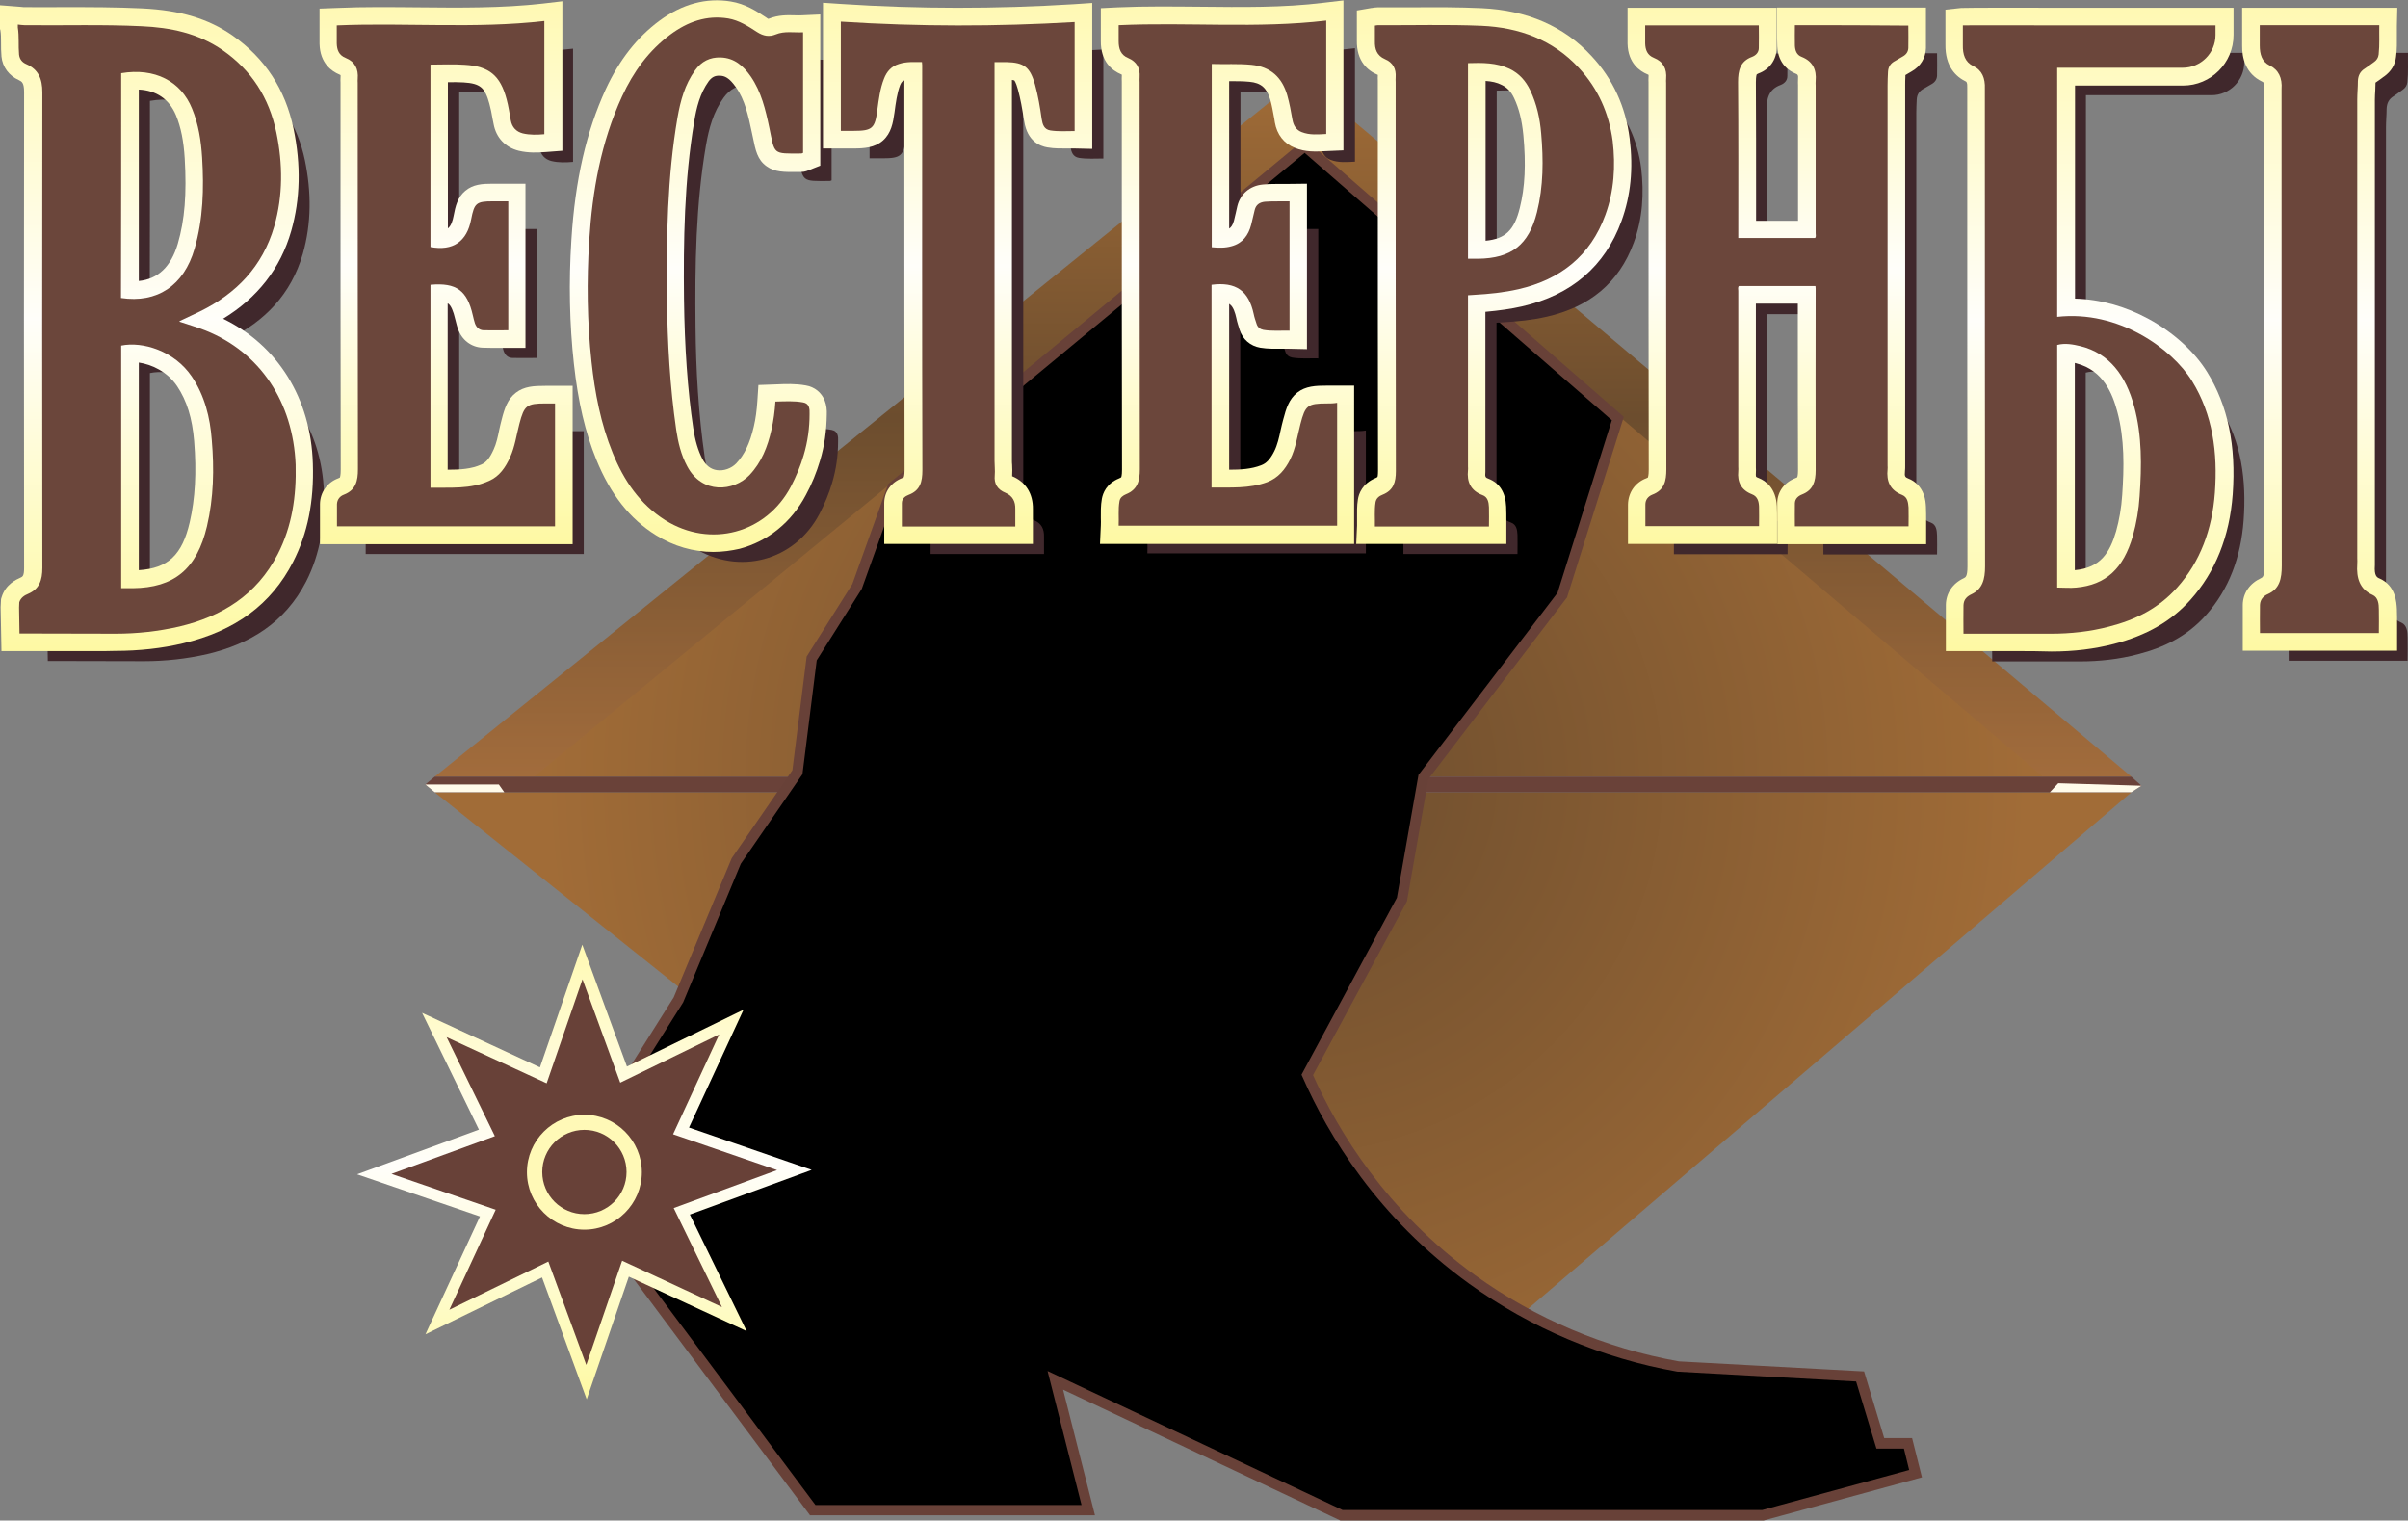 <?xml version="1.0" encoding="utf-8"?>
<!-- Generator: Adobe Illustrator 25.2.3, SVG Export Plug-In . SVG Version: 6.00 Build 0)  -->
<svg version="1.1" id="Layer_1" xmlns="http://www.w3.org/2000/svg" xmlns:xlink="http://www.w3.org/1999/xlink" x="0px" y="0px"
	 viewBox="0 0 1148.4 725.1" style="enable-background:new 0 0 1148.4 725.1;" xml:space="preserve">
<rect x="0" y="0" width="1148.4" height="725.1" fill="#808080" stroke="none"/>
<style type="text/css">
	.st0{fill:url(#SVGID_1_);}
	.st1{fill:url(#SVGID_2_);}
	.st2{fill:url(#SVGID_3_);}
	.st3{fill:#6A4239;}
	.st4{fill:#FFFBEA;}
	.st5{fill:#684138;}
	.st6{fill:#40282C;}
	.st7{fill:url(#SVGID_4_);}
	.st8{fill:url(#SVGID_5_);}
	.st9{fill:url(#SVGID_6_);}
	.st10{fill:url(#SVGID_7_);}
	.st11{fill:url(#SVGID_8_);}
	.st12{fill:url(#SVGID_9_);}
	.st13{fill:url(#SVGID_10_);}
	.st14{fill:url(#SVGID_11_);}
	.st15{fill:url(#SVGID_12_);}
	.st16{fill:#6B463B;}
	.st17{fill:url(#SVGID_13_);}
	.st18{fill:#FFF9B7;}
</style>
<g>
	<g>
		<radialGradient id="SVGID_1_" cx="613.642" cy="371.25" r="353.81" gradientUnits="userSpaceOnUse">
			<stop  offset="1.344388e-02" style="stop-color:#6C4D2E"/>
			<stop  offset="1" style="stop-color:#A16C37"/>
		</radialGradient>
		<polygon class="st0" points="620.5,53.1 245.4,370.4 1001.2,370.4 		"/>
		<radialGradient id="SVGID_2_" cx="613.642" cy="371.25" r="353.81" gradientUnits="userSpaceOnUse">
			<stop  offset="1.344388e-02" style="stop-color:#6C4D2E"/>
			<stop  offset="1" style="stop-color:#A16C37"/>
		</radialGradient>
		<polygon class="st1" points="207.3,377.8 626.1,712 1016.5,377.8 		"/>
	</g>
	<linearGradient id="SVGID_3_" gradientUnits="userSpaceOnUse" x1="611.899" y1="370.404" x2="611.899" y2="36.575">
		<stop  offset="0" style="stop-color:#A26C3C"/>
		<stop  offset="0.514" style="stop-color:#6C4D2E"/>
		<stop  offset="1" style="stop-color:#A16C37"/>
	</linearGradient>
	<path class="st2" d="M1016.5,370.4H207.3L620.5,36.6L1016.5,370.4z M254.7,370.4h719.6L620.6,69.6L254.7,370.4z"/>
	<polygon class="st3" points="207.3,370.4 202.8,374.1 207.3,377.8 1016.5,377.8 1021.3,374.7 1016.5,370.4 	"/>
	<polygon class="st4" points="977.6,377.8 981.6,373.5 1021.3,374.7 1016.5,377.8 	"/>
	<polygon class="st4" points="202.8,374.1 237.9,374.1 240.5,377.8 207.3,377.8 	"/>
	<g>
		<path d="M425.7,232.4l-17,47.3l-21.6,34.3l-6.8,54.3l-29.2,42.4l-27.5,66.1l-24.6,39l-2.5,82.2l91.1,122.1h131.4l-15.7-61.9
			l136.5,64.4h201l72.8-19.9l-3.6-14.4h-13.2l-9.6-31.9l-86.7-4.8c-21.2-3.7-59.5-13.4-98.3-41.4c-47.5-34.3-69.8-77.3-78.7-97.6
			c15-27.9,30.1-55.8,45.1-83.7l10.2-58.4l66.2-86.7l26.5-84.3l-149.3-130L425.7,232.4z"/>
		<path class="st5" d="M841.1,725.1H639.2L507,662.7l15.2,59.9H386.3l-92.4-123.8l2.6-83.8l24.8-39.4l27.6-66.2l0.1-0.2l28.9-41.9
			l6.8-54.2l21.8-34.6l17.1-47.7l0.5-0.4L622.3,66.3l152.1,132.5L747.3,285l-0.3,0.3l-65.8,86.2L671,429.8l-44.8,82.9
			c12,26.9,35.1,64.9,77.4,95.5c28.6,20.6,62.1,34.8,97.1,41L889,654l9.6,31.8h13.3l4.7,18.7L841.1,725.1z M640.3,720.1h200.1
			l70.1-19.1l-2.5-10.2h-13.1l-9.7-32l-85.1-4.7l-0.1,0c-35.8-6.3-70.1-20.8-99.3-41.9c-43.8-31.6-67.4-71.1-79.5-98.6l-0.5-1.1
			l45.5-84.4l10.3-58.6l0.4-0.5l65.9-86.3l25.9-82.3L622.2,72.9l-194.4,161L411,280.8l-21.5,34.1l-6.8,54.3l-29.4,42.7L325.8,478
			l-24.3,38.6l-2.5,80.7l89.9,120.4h126.9l-16.2-63.9L640.3,720.1z"/>
	</g>
	<g>
		<g>
			<path class="st6" d="M111.6,170.8c-4-1.6-8.3-2.8-12.4-4.2c0-0.1,0-0.3,0.1-0.3c3.3-1.6,6.6-3.1,9.9-4.7
				c17-8.4,29.6-21.2,35.2-40.5c4.2-14.7,4.1-29.7,1-44.7c-3.5-16.7-11.9-29.7-25.5-39.2C108,28.9,94.8,26.3,81,25.6
				c-18.6-0.9-37.2-0.3-55.8-0.5c-1.1,0-2.1-0.2-3.2-0.3c0,0.5,0,0.9,0,1.4c0.7,4.3,0.2,8.7,0.6,13c0.3,2.3,1.6,3.7,3.5,4.5
				c5.7,2.5,7.6,7,7.6,13.4c-0.1,75.6-0.1,151.2,0,226.8c0,5.8-1.4,10.1-6.8,12.4c-1.7,0.7-3.5,1.8-4.2,4c0,0.8-0.1,1.7-0.1,2.5
				c0.1,4.1,0.1,8.3,0.2,12.4c15.3,0,30.5,0.1,45.8,0.1c10.2,0,20.4-1.1,30.4-3.4c20.1-4.8,36.8-14.8,47-34.6
				c6.8-13.3,8.9-27.7,8.5-42.6C153.4,204.9,137.6,181.2,111.6,170.8z M71.5,48.1c16-2.7,28.5,3.8,33.8,16.9
				c3.1,7.5,4.3,15.4,4.8,23.4c0.9,14.7,0.5,29.2-3.6,43.4c-5.1,17.6-17.8,26.1-35.1,23.5C71.5,119.6,71.5,83.8,71.5,48.1z
				 M112.4,264.1c-4.8,20.3-15.6,29.3-35.4,29.5c-1.8,0-3.6,0-5.5,0c0-38.8,0-77.3,0-115.7c10.2-2.1,25.4,2.5,33.7,14.8
				c6.1,9.1,8.7,19.4,9.5,30.2C115.9,236.8,115.6,250.6,112.4,264.1z"/>
			<g>
				<path class="st6" d="M920.8,249.2c-5.7-2.2-7.5-6.5-6.9-12.2c0.1-0.6,0-1.1,0-1.7c0-60.5,0-121,0-181.4c0-2.1,0.1-4.3,0.2-6.4
					c0.1-2.5,1.3-4.2,3.5-5.3c1.2-0.6,2.4-1.5,3.6-2.1c1.6-0.9,2.5-2.2,2.6-4c0.1-3.5,0-7,0-10.7c-18.1,0-36.1,0-54.2,0
					c0,3.3-0.1,6.5,0,9.7c0.1,2.3,0.8,4.5,3.2,5.4c5.3,2.1,7.2,6.1,6.7,11.5c-0.1,0.7,0,1.5,0,2.2c0,23.5,0,46.9,0,70.4
					c0,0.8,0.3,1.7-0.3,2.3c-12.2,0-24.3,0-36.6,0c0-0.6,0-1.1,0-1.5c0-24.3,0.1-48.6-0.1-72.9c0-5.5,1-9.9,6.7-12
					c1.8-0.7,3.2-2.1,3.2-4.2c0.1-3.6,0-7.2,0-10.8c-18.2,0-36.2,0-54.2,0c0,3,0,5.8,0,8.6c0.1,3.1,1,5.6,4.2,6.9
					c4.5,1.8,6.2,5.3,5.8,10c-0.1,0.6,0,1.3,0,2c0,61.4,0,122.8,0.1,184.2c0,5.5-0.9,9.9-6.7,12.1c-2,0.8-3.3,2.4-3.3,4.7
					c0,3.4,0,6.9,0,10.3c18.2,0,36.1,0,54.2,0c0-3.2,0.1-6.3,0-9.3c-0.1-2.5-0.7-4.9-3.4-5.9c-5.1-2-7-5.8-6.5-11
					c0.1-0.7,0-1.5,0-2.2c0-27.9,0-55.9,0-83.8c0-0.8-0.3-1.7,0.3-2.3c12.2,0,24.3,0,36.5,0c0,0.5,0.1,0.9,0.1,1.2
					c0,28.9-0.1,57.8,0,86.6c0,5.3-1.1,9.5-6.5,11.6c-1.8,0.7-3.3,2-3.4,4.1c-0.1,3.7,0,7.4,0,11.1c18.1,0,36,0,54.2,0
					c0-3.2,0.1-6.1,0-9C923.7,252.9,923.5,250.2,920.8,249.2z"/>
			</g>
			<g>
				<path class="st6" d="M949.8,25.3c0,3.2,0,6.2,0,9.3c-0.1,4.5,1,8.2,5,10.1c4.2,2,5.7,5.8,5.5,10.8c0,0.8,0,1.6,0,2.4
					c0,75.1,0,150.3,0.1,225.4c0,6.1-1.2,10.8-6.5,13.3c-1.9,0.9-3.7,2.3-3.8,5.2c-0.1,4.5,0,9,0,13.6c14,0,27.9,0,41.8,0
					c9.3,0,18.6-1,27.7-3.4c12.1-3.1,23.3-8.4,32.4-18.6c11-12.3,16.7-27.7,18-45.2c1.4-19.1-1-37.3-10.9-53.3
					c-9.6-15.5-35.1-33.9-64.3-30.6V45.4h59.9c8.6,0,15.6-7,15.6-15.6v-4.6h-75.6C994.1,25.3,950.6,25.2,949.8,25.3z M1005.9,178.3
					c13.6,3.4,21.5,13.9,25.5,28.7c3.8,14,3.6,28.4,2.6,42.8c-0.4,6.4-1.5,12.8-3.2,18.9c-4.5,15.7-12.9,23.4-27,24.7
					c-2.9,0.3-5.9,0-9.1,0c0-38.6,0-77,0-115.7C998.5,176.7,1002.3,177.3,1005.9,178.3z"/>
			</g>
			<g>
				<path class="st6" d="M274,205.6c-9.1,0-10.3,0.9-12.6,9.7c-1.4,5.3-2.1,10.8-4.4,15.9c-2.2,4.8-5,9.1-10,11.3
					c-9,4.1-18.6,3.1-28,3.3c0-32.5,0-64.7,0-96.8c12.4-1.1,17.5,2.7,20.2,14.6c0.3,1.3,0.6,2.5,1,3.8c0.7,1.9,2,3.2,4.1,3.3
					c3.9,0.1,7.8,0,11.8,0c0-20.4,0-40.8,0-61.5c-2.6,0-5,0-7.4,0c-7.9,0-8.8,0.9-10.3,8.6c-2,10.6-8.7,15.2-19.4,13.2
					c0-29,0-58,0-87c5.6,0,11-0.3,16.4,0.1c11.6,0.7,16.9,5.1,19.9,16.4c0.9,3.3,1.4,6.8,2,10.1c0.6,3.3,2.6,5.4,5.7,6.2
					c3.4,0.8,6.8,0.7,10.3,0.4c0-18.2,0-36.2,0-54c-33,3.8-66,0.7-99,2.1c0,3,0,5.8,0,8.6c0.1,3.1,1,5.6,4.2,6.9
					c4.5,1.8,6.2,5.3,5.8,10c-0.1,0.6,0,1.3,0,2c0,61.4,0,122.8,0.1,184.2c0,5.5-1,9.9-6.7,12.1c-1.9,0.7-3.2,2.3-3.3,4.5
					c0,3.5,0,7,0,10.6c34.8,0,69.4,0,104,0c0-19.6,0-39.1,0-58.6C277,205.6,275.5,205.6,274,205.6z"/>
			</g>
			<g>
				<path class="st6" d="M646.6,205.6c-9.3,0-10.4,0.9-12.7,9.8c-1.5,5.7-2.2,11.5-4.9,16.9c-2.4,4.8-5.7,8.8-10.9,10.8
					c-8.6,3.2-17.6,2.5-26.6,2.6c0-32.5,0-64.6,0-96.7c11.6-1.5,17.7,2.8,20.1,13.9c0.3,1.6,0.9,3.2,1.4,4.8
					c0.5,1.6,1.7,2.5,3.2,2.8c4.1,0.7,8.3,0.3,12.5,0.4c0-20.8,0-41.1,0-61.7c-4,0.1-7.9-0.1-11.8,0.2c-2.6,0.3-4.2,1.5-4.8,3.9
					c-0.6,2.4-1.1,4.7-1.7,7.1c-1.3,5-4.1,8.8-9.3,10.2c-3.1,0.9-6.2,0.8-9.5,0.5c0-29.1,0-58,0-87.4c6.4,0.2,12.6-0.2,18.9,0.4
					c9.1,0.9,14.6,5.9,17.1,14.5c1.1,3.9,1.8,7.8,2.5,11.8c0.5,2.7,1.8,4.8,4.4,5.8c3.8,1.5,7.8,1.1,11.7,0.9c0-18.4,0-36.4,0-54.1
					c-32.9,3.9-66,0.7-99,2.2c0,2.6,0,5.1,0,7.6c0,3.6,0.9,6.6,4.6,8.1c4,1.7,5.7,4.8,5.4,9.1c-0.1,0.8,0,1.7,0,2.5
					c0,61.5,0,123,0.1,184.5c0,5.5-1.1,9.7-6.6,11.9c-1.4,0.6-2.8,1.5-3.1,3.3c-0.7,4-0.2,7.9-0.4,11.7c35.1,0,69.7,0,104.2,0
					c0-19.6,0-39,0-58.6C649.5,205.6,648,205.6,646.6,205.6z"/>
			</g>
			<g>
				<path class="st6" d="M766.6,45.5c-12.5-13.5-28.5-19.3-46.5-20.1c-16.4-0.7-32.9-0.2-49.3-0.3c-0.4,0-0.9,0.1-1.5,0.2
					c0,2.5,0,4.9,0,7.4c-0.1,3.8,0.9,6.9,4.8,8.6c3.8,1.6,5.4,4.6,5.1,8.7c-0.1,0.7,0,1.5,0,2.2c0,61.9,0,123.7,0.1,185.6
					c0,5.2-1.1,9.1-6.3,11.2c-1.6,0.6-3.1,1.7-3.4,3.7c-0.6,3.9-0.2,7.7-0.3,11.5c18.4,0,36.4,0,54.4,0c0-3.2,0.1-6.2,0-9.2
					c-0.1-2.3-0.5-4.9-3.1-5.8c-5.6-2.1-7.5-6.3-6.9-11.9c0.1-0.6,0-1.1,0-1.7c0-26.4,0-52.7,0-79.1c0-0.8,0-1.6,0-2.6
					c1.1-0.1,2-0.1,3-0.2c7.1-0.4,14.1-1.1,21.1-2.7c20-4.6,34.3-15.9,41.4-35.4c4.2-11.5,4.9-23.3,3.5-35.3
					C781,67,775.7,55.4,766.6,45.5z M746.7,114.3c-3.9,15.6-12.2,22-28.1,22.2c-1.5,0-3,0-4.8,0c0-31.2,0-62.1,0-93.3
					c6.8-0.2,13.5-0.3,19.8,2.7c4.6,2.2,7.7,5.7,9.9,10.3c3.1,6.5,4.6,13.4,5.2,20.5C749.8,89.4,749.8,102,746.7,114.3z"/>
			</g>
			<g>
				<path class="st6" d="M1145.2,296.9c-6-2.6-7.8-7.9-7.3-14.8c0.1-0.9,0-1.8,0-2.7c0-72.9,0-145.8,0-218.7c0-2.9,0.3-5.9,0.3-8.8
					c0.1-2.8,1.2-4.7,3.3-6c1.5-1,3-2.1,4.5-3.2c1.1-0.8,1.9-1.9,2.1-3.5c0.5-4.7,0.2-9.4,0.3-14c-19.2,0-38,0-57,0
					c0,3.3,0,6.5,0,9.6c0,4.3,1,7.8,4.7,9.6c4.3,2.1,6.1,6,5.7,11.3c0,0.8,0,1.6,0,2.4c0,74.9,0,149.9,0.1,224.8
					c0,6.2-1,11.1-6.6,13.6c-1.9,0.8-3.7,2.4-3.8,5.2c-0.1,4.5,0,9,0,13.4c19,0,37.8,0,56.7,0c0-3.8,0.1-7.5,0-11.1
					C1148.2,301.2,1147.9,298.1,1145.2,296.9z"/>
			</g>
			<g>
				<path class="st6" d="M414.7,23.4c0,16.9,0,34.4,0,52.1c2.1,0,4.1,0,6.2,0c8.8,0,10.1-1.2,11.2-9.9c0.7-5.1,1.3-10.2,3.2-15
					c1.3-3.4,3.5-5.9,7.1-7c3.6-1.2,7.3-0.9,11-0.9c0,0.7,0.1,1,0.1,1.4c0,64.4-0.1,128.8,0.1,193.2c0,5.5-1,9.7-6.6,11.8
					c-1.6,0.6-3.2,1.8-3.2,3.9c0,3.7,0,7.4,0,11.2c18,0,36,0,54.1,0c0-2.9,0-5.6,0-8.3c0.1-3.6-1.2-6.3-4.7-7.8
					c-3.7-1.5-5.5-4.2-5.1-8.3c0.2-2.3-0.1-4.7-0.1-7c0-62.2,0-124.5,0-186.7c0-1,0-2,0-3.4c2.1,0,3.9,0,5.6,0
					c8.6,0.2,11.3,2.4,13.7,10.7c1.5,5.4,2.4,10.9,3.2,16.5c0.4,2.5,1.1,4.9,4.1,5.4c3.9,0.6,7.8,0.3,11.6,0.3c0-17.8,0-35.3,0-52
					C488.9,25.9,451.8,25.9,414.7,23.4z"/>
			</g>
			<g>
				<path class="st6" d="M396.6,205c-4.3-0.8-8.7-0.5-13.2-0.4c-0.3,4.7-0.9,9.1-1.9,13.5c-1.8,8-4.7,15.5-10.5,21.6
					c-7.4,7.7-22.6,9.3-29.7-4.3c-2.9-5.4-4.3-11.3-5.2-17.3c-3-20.7-4.2-41.6-4.4-62.6c-0.3-28.9,0.1-57.7,5-86.3
					c1.4-8,3.5-15.8,8.4-22.6c3-4.2,7.1-6.3,12.2-6.1c6.5,0.2,10.8,4,14.3,9c5.1,7.4,7.1,15.9,8.9,24.5c2.7,12.9,1.4,12.4,15.3,12.3
					c0.2,0,0.5-0.2,0.8-0.3c0-19.1,0-38.1,0-57.5c-4.5,0.2-8.9-0.7-13,1c-3.2,1.3-5.9,0.8-8.9-1.1c-4.3-2.8-8.6-5.6-13.8-6.5
					c-10.3-1.7-19.4,1.6-27.5,7.6c-10.4,7.7-17.7,17.8-23.1,29.5c-10.1,21.8-14.2,45.1-15.7,68.9c-1.2,19.2-1,38.5,1.1,57.7
					c1.6,14.9,4.4,29.5,10.1,43.5c5.3,13.1,12.9,24.4,25.1,32.1c21.5,13.4,48.1,6.3,59.9-16.1c2.5-4.8,4.6-9.8,6.1-15
					c1.9-6.4,2.8-12.9,2.8-19.6C399.8,208.2,399.7,205.6,396.6,205z"/>
			</g>
			<g>
				<linearGradient id="SVGID_4_" gradientUnits="userSpaceOnUse" x1="333.178" y1="263.196" x2="333.178" y2="-9.094947e-13">
					<stop  offset="0" style="stop-color:#FEF9A3"/>
					<stop  offset="0.514" style="stop-color:#FFFEFA"/>
					<stop  offset="1" style="stop-color:#FFF9B3"/>
				</linearGradient>
				<path class="st7" d="M340.2,263.2c-9.5,0-18.9-2.7-27.4-8c-12.4-7.7-21.7-19.5-28.4-36c-5.3-13-8.7-27.5-10.7-45.7
					c-2.1-19-2.5-38.9-1.2-59.1c1.8-28.7,7.1-51.6,16.4-71.9c6.5-14,14.9-24.7,25.7-32.7c10.8-7.9,22.2-11,33.9-9.1
					c6.9,1.1,12.3,4.6,17,7.7l0.1,0.1c0.4,0.3,0.7,0.4,0.8,0.5c0.1,0,0.1,0,0.3-0.1c4.5-1.8,8.8-1.7,12.3-1.6c1.2,0,2.4,0.1,3.4,0
					l8.8-0.4v72.1l-5.1,2c-0.7,0.3-2.1,1-4,1l-1.3,0c-7,0.1-11.3,0.1-15.2-2.7c-4.4-3.1-5.3-7.7-6.5-13.6c-0.2-0.8-0.4-1.8-0.6-2.8
					c-1.6-7.5-3.2-15.3-7.6-21.4c-3.1-4.4-5.3-5.4-7.7-5.4c-2.3-0.1-3.7,0.7-5.2,2.6c-4.2,5.8-5.9,12.9-6.9,19.1
					c-4.8,28.2-5.2,57.5-4.9,84.8c0.3,23.1,1.7,43.2,4.4,61.5c0.9,6,2.3,10.7,4.3,14.6c1.7,3.3,4.1,5.1,7,5.5
					c3.2,0.5,6.9-0.8,9.2-3.2c3.9-4.1,6.5-9.5,8.4-17.6c0.9-3.8,1.4-7.8,1.7-12.2l0.5-7.6l8.4-0.3c4.5-0.2,9.2-0.4,14.2,0.5l0,0
					c4.2,0.7,7.5,3.4,9,7.2c0.9,2.3,1.1,4.6,1,6.7c-0.1,7.6-1.1,15-3.2,21.9c-1.7,5.7-3.9,11.2-6.8,16.5c-6.8,12.9-18,22-31.6,25.6
					C348.8,262.6,344.5,263.2,340.2,263.2z M341.9,16.8c-5.8,0-11.3,2.1-17.2,6.4c-8.5,6.2-15.1,14.8-20.4,26.2
					c-8.5,18.4-13.2,39.3-14.9,65.9c-1.2,19.2-0.9,38.1,1.1,56.2c1.8,16.6,4.8,29.7,9.5,41.2c5.4,13.3,12.3,22.2,21.8,28.1
					c8.4,5.2,18,6.8,27,4.4c9-2.4,16.4-8.5,21.1-17.2c2.3-4.3,4.1-8.8,5.5-13.4c1.4-4.7,2.2-9.7,2.4-14.8c-0.1,0-0.2,0-0.2,0
					c-0.3,2.4-0.8,4.8-1.3,7.1c-3.3,14.6-8.8,21.6-12.7,25.6c-6.1,6.3-15.1,9.4-23.7,8.2c-8.4-1.2-15.3-6.3-19.5-14.4
					c-3-5.7-4.9-12.1-6.1-20c-2.8-19-4.2-39.9-4.5-63.7c-0.3-28.2,0.1-58.3,5.1-87.9c1.3-7.6,3.6-17.5,9.9-26.1
					c4.7-6.5,11.4-9.8,19.3-9.6c12.4,0.4,18.9,9.6,21,12.6c5.6,8.1,8,17.2,9.7,25V23.9c-0.5,0.1-1,0.2-1.4,0.3
					c-5.6,2.3-11.2,1.7-16.7-1.9l-0.1-0.1c-3.8-2.5-7-4.6-10.4-5.1C344.6,16.9,343.2,16.8,341.9,16.8z M381.5,200.2
					C381.5,200.2,381.5,200.2,381.5,200.2L381.5,200.2C381.5,200.2,381.5,200.2,381.5,200.2z"/>
				<linearGradient id="SVGID_5_" gradientUnits="userSpaceOnUse" x1="74.583" y1="310.54" x2="74.583" y2="2.539">
					<stop  offset="0" style="stop-color:#FEF9A3"/>
					<stop  offset="0.514" style="stop-color:#FFFEFA"/>
					<stop  offset="1" style="stop-color:#FFF9B3"/>
				</linearGradient>
				<path class="st8" d="M46,310.5c-7.8,0-15.7,0-23.3,0c-4.6,0-9.1,0-13.7,0l-8.3,0l-0.4-20.9l0.2-3.9l0.3-1
					c1.9-6.1,7.1-8.4,8.9-9.2c1.1-0.5,1.8-0.8,1.8-4.7c-0.1-84.7-0.1-158.9,0-226.9c0-4.5-1.1-5-2.5-5.7C4.3,36.1,1.2,32,0.7,26.9
					l0-0.1c-0.2-2.2-0.2-4.3-0.2-6.3c0-2.2,0-4.3-0.3-6L0,13.8V2.5l9.1,0.7c0.4,0,0.8,0.1,1.2,0.1c0.5,0.1,1.1,0.1,1.4,0.1
					c6.3,0.1,12.6,0,18.8,0C42.7,3.4,55.3,3.4,67.8,4C86.1,4.9,99.4,8.9,111,17c15.3,10.7,25.1,25.6,29,44.4
					c3.6,17.3,3.2,33.6-1.1,48.7c-5.1,17.9-16.1,31.9-32.5,41.9c26,12.6,41.9,38,42.8,69.1c0.6,18.1-2.5,33.3-9.4,46.8
					c-10.4,20.3-27.6,33-52.5,38.9c-10.1,2.4-21,3.6-32.3,3.6C51.9,310.5,49,310.5,46,310.5z M17.3,293.7c1.8,0,3.6,0,5.4,0
					c10.5,0,21.4,0.1,32.1,0c10.2,0,19.5-1.1,28.5-3.2c20.1-4.8,33.3-14.4,41.4-30.3c5.6-10.8,8-23.4,7.6-38.5
					c-0.4-13-4-25-10.5-34.8c-6.4-9.6-15.7-17.1-26.9-21.5v0c-2.5-1-5.1-1.8-7.9-2.7c-0.7-0.2-1.3-0.4-2-0.6
					c5.1,3.1,9.8,7.3,13.5,12.8c6.2,9.3,9.8,20.5,11,34.2c1.4,16.5,0.5,30.8-2.5,43.8l0,0c-5.6,24-19.9,35.7-43.5,36
					c-1.3,0-2.5,0-3.8,0l-10.2,0v-131l6.7-1.4c5.8-1.2,12.8-0.8,19.7,1.4l1.5-6.2c0.3-1.6,0.9-2.8,1.6-3.7
					c-6.5,2.8-14.1,3.7-22.4,2.5l-7.2-1.1V27.8l7-1.2c19.6-3.3,36.1,5.1,43,22c3.1,7.6,4.8,15.9,5.4,26.1c1.1,18.7-0.1,33-3.9,46.2
					c-2.8,9.6-7.6,17.1-13.9,22.2c1.7-0.8,3.2-1.5,4.8-2.3c16.2-8,26.3-19.6,30.8-35.3c3.6-12.6,3.9-25.9,0.8-40.6
					c-3-14.6-10.3-25.8-22.1-34c-8.9-6.2-19.5-9.3-34.4-10c-12-0.6-24.4-0.5-36.4-0.5c-4.4,0-8.8,0-13.3,0c0,0,0,0.1,0,0.1
					c0,1,0,2.1,0,3c7.4,3.8,11.2,10.7,11.2,20.4c-0.1,67.9-0.1,142.1,0,226.8c0,9.6-3.7,16.3-11.2,19.8L17.3,293.7z M16,291.2
					C16,291.2,16,291.2,16,291.2C16,291.2,16,291.2,16,291.2z M66.2,172.9v99c14-0.9,20.7-7.3,24.3-22.9c2.6-11.3,3.3-23.9,2.1-38.6
					c-0.9-11-3.5-19.3-8.1-26.2C79.8,177.2,72.4,173.8,66.2,172.9z M77.2,152.2C77.2,152.2,77.2,152.2,77.2,152.2
					C77.2,152.2,77.2,152.2,77.2,152.2z M66.2,42.7V134c9.2-0.9,15.4-6.9,18.6-17.8c3.3-11.3,4.3-23.8,3.3-40.6
					c-0.5-8.3-1.8-14.9-4.2-20.7C80.7,47.3,74.6,43.1,66.2,42.7z"/>
				<linearGradient id="SVGID_6_" gradientUnits="userSpaceOnUse" x1="712.478" y1="259.407" x2="712.478" y2="3.429">
					<stop  offset="0" style="stop-color:#FEF9A3"/>
					<stop  offset="0.514" style="stop-color:#FFFEFA"/>
					<stop  offset="1" style="stop-color:#FFF9B3"/>
				</linearGradient>
				<path class="st9" d="M718.4,259.4h-71.6l0.4-8.8c0-1.1,0-2.4,0-3.7c0-2.6-0.1-5.6,0.4-8.7c0.4-2.7,2.1-7.7,8.6-10.3
					c0.4-0.2,0.6-0.3,0.7-0.4c0.1-0.1,0.3-0.9,0.3-3c-0.1-48.2-0.1-97.2-0.1-144.6l0-41c0-0.2,0-0.3,0-0.5c0-0.6-0.1-1.4,0-2.4
					c0-0.1,0-0.2,0-0.3c0,0,0,0,0,0c-4.7-1.9-10.2-6.4-10-16.5c0-1.6,0-3.2,0-4.8c0-0.8,0-1.6,0-2.4V5l7-1.2c0.1,0,0.1,0,0.2,0
					c0.6-0.1,1.5-0.3,2.7-0.3c5.6,0,11.3,0,16.9,0c10.7-0.1,21.8-0.1,32.8,0.4c21.6,1,39.2,8.6,52.3,22.8l0,0
					c10.2,10.9,16.3,24.2,18.2,39.4c1.8,14.4,0.5,27.2-3.9,39.3c-7.9,21.6-23.9,35.3-47.4,40.7c-5.2,1.2-10.9,2-17.5,2.6l0,73.8
					c0,0.1,0,0.2,0,0.3c0,0.5,0,1.3,0,2.3c-0.3,2.5,0.2,2.7,1.5,3.2c5.2,2,8.1,6.5,8.4,13.3c0.1,2.3,0.1,4.6,0.1,6.8
					c0,0.9,0,1.8,0,2.8V259.4z M664.7,242.6h36.5c-6.9-3.8-10.3-10.6-9.5-19.1c0-0.1,0-0.1,0-0.2c0-0.3,0-0.6,0-0.9l0-89.5l8.9-0.6
					c0.7,0,1.4-0.1,2-0.1c8-0.4,14-1.2,19.6-2.5c17.9-4.2,29.5-14,35.4-30.1c3.5-9.5,4.5-19.7,3-31.4c-1.5-11.8-6-21.6-13.8-30.1
					c-10.2-11-23.5-16.7-40.7-17.4c-10.6-0.5-21.4-0.4-31.9-0.4c-3.3,0-6.7,0-10.1,0c0,0,0,0.1,0,0.1c6.8,3,10.5,9.2,10,16.8
					c0,0.1,0,0.3,0,0.4c0,0.4,0,0.8,0,1.3c0,13.7,0,27.3,0,41c0,47.4,0,96.4,0.1,144.6C674.2,227.9,674.2,237.5,664.7,242.6z
					 M674,37.3C674,37.3,674,37.3,674,37.3C674,37.3,674,37.3,674,37.3z M703.2,131.8c-0.5,0-1,0-1.5,0l-10.1,0V21.9l8.2-0.2
					c6.8-0.2,15.3-0.4,23.6,3.5c6,2.9,10.7,7.6,13.9,14.2c3.3,6.7,5.2,14.2,6,23.4c1.5,15.8,0.8,28.6-2.2,40.4l0,0
					c-4.8,19.3-16.3,28.4-36.2,28.6C704.4,131.8,703.8,131.8,703.2,131.8z M708.5,38.6v76.2c9.5-0.9,13.7-5.1,16.3-15.6l0,0
					c2.5-9.9,3-21,1.7-34.8c-0.7-7.2-2.1-12.7-4.4-17.6c-1.5-3.2-3.4-5.1-5.9-6.3C713.9,39.3,711.4,38.8,708.5,38.6z"/>
				<linearGradient id="SVGID_7_" gradientUnits="userSpaceOnUse" x1="1106.393" y1="310.325" x2="1106.393" y2="3.667">
					<stop  offset="0" style="stop-color:#FEF9A3"/>
					<stop  offset="0.514" style="stop-color:#FFFEFA"/>
					<stop  offset="1" style="stop-color:#FFF9B3"/>
				</linearGradient>
				<path class="st10" d="M1143.1,310.3h-73.5v-8.4c0-1.3,0-2.6,0-3.9c0-3.1,0-6.4,0-9.6c0.1-5.6,3.3-10.2,8.7-12.7
					c0.8-0.4,1.6-0.7,1.6-5.9c-0.1-58.9-0.1-118.8-0.1-176.7l0-48.1c0-0.2,0-0.4,0-0.6c0-0.6-0.1-1.4,0-2.3c0.2-2.7-0.5-3-1-3.2
					c-7.9-3.8-9.6-11.4-9.5-17.2c0-2.1,0-4.3,0-6.5l0-11.5h74l-0.2,8.6c0,1.5,0,3,0,4.6c0,3.2,0.1,6.6-0.4,10.2
					c-0.4,3.8-2.4,7-5.6,9.3c-0.4,0.3-0.8,0.5-1.1,0.8c-1,0.7-2,1.5-3.1,2.2c0,1.2-0.1,2.3-0.1,3.5c-0.1,1.6-0.2,3.2-0.2,4.7
					c0,63.6,0,127.2,0,190.7l0,27.9c0,0.2,0,0.5,0,0.7c0,0.7,0,1.6,0,2.6c-0.4,5.3,1.1,5.9,2.3,6.4c7.7,3.4,8,11.4,8.2,14.5
					c0.1,2.7,0.1,5.4,0.1,8.1c0,1.1,0,2.2,0,3.4V310.3z M1086.4,293.5h39.9c0-0.8,0-1.5-0.1-2.3c0-0.3,0-0.5,0-0.7
					c-5.7-3.1-11.3-9.4-10.4-22.2c0-0.2,0-0.6,0-1c0-0.4,0-0.7,0-1.1l0-27.9c0-63.6,0-127.2,0-190.7c0-1.9,0.1-3.7,0.2-5.5
					c0.1-1.2,0.1-2.4,0.1-3.5c0.1-5.4,2.6-9.9,7.1-12.8c1-0.6,2-1.4,3-2.1c0,0,0,0,0,0c0.1-1,0.1-2,0.1-3.1h-40.2c0,0.4,0,0.8,0,1.3
					c0,1.1,0.1,1.7,0.2,2c4.3,2.1,11,7.4,10.3,19.4c0,0.1,0,0.4,0,0.6c0,0.4,0,0.8,0,1.2l0,48.1c0,57.9,0,117.8,0.1,176.7
					c0,4.2,0,15.2-10.3,20.7C1086.4,291.5,1086.4,292.5,1086.4,293.5z M1133,38.9L1133,38.9C1133,38.9,1133,38.9,1133,38.9z"/>
				<linearGradient id="SVGID_8_" gradientUnits="userSpaceOnUse" x1="847.483" y1="259.521" x2="847.483" y2="3.631">
					<stop  offset="0" style="stop-color:#FEF9A3"/>
					<stop  offset="0.514" style="stop-color:#FFFEFA"/>
					<stop  offset="1" style="stop-color:#FFF9B3"/>
				</linearGradient>
				<path class="st11" d="M918.6,259.5h-71v-8.4c0-1.1,0-2.2,0-3.3c0-2.6,0-5.3,0-8.1c0.1-5.3,3.4-9.7,8.7-11.7
					c0.6-0.2,0.8-0.4,0.8-0.4c0,0,0.4-0.6,0.4-3.3c-0.1-21.2-0.1-42.8-0.1-63.6c0-5.3,0-10.6,0-15.9h-20c0,24,0,48,0,72l0,5.7
					c0,0.2,0,0.3,0,0.5c0,0.6,0.1,1.5,0,2.5c-0.1,1.4,0.1,1.8,0.1,1.8c0,0,0.2,0.3,1.1,0.6c3.8,1.5,8.3,5,8.8,13.4
					c0.1,2.4,0.1,4.7,0.1,6.9c0,0.9,0,1.9,0,2.8v8.4h-71.1V251c0-1,0-2.1,0-3.1c0-2.4,0-4.9,0-7.3c0.1-5.7,3.4-10.5,8.7-12.5
					c0.6-0.2,0.8-0.4,0.8-0.4c0-0.1,0.4-0.7,0.4-3.8c-0.1-48.1-0.1-97-0.1-144.3c0-13.3,0-26.7,0-40c0-0.1,0-0.3,0-0.4
					c0-0.6-0.1-1.3,0-2.2c0.1-0.7,0-1.1,0-1.3c-0.1-0.1-0.3-0.2-0.6-0.3c-3.4-1.4-9.2-5.2-9.4-14.6c0-2,0-4,0-6c0-0.9,0-1.8,0-2.7
					V3.7h71.1v8.4c0,1.1,0,2.1,0,3.2c0,2.5,0,5.2,0,7.8c-0.1,5.4-3.4,10-8.6,11.9c-0.7,0.3-0.9,0.5-0.9,0.5c0,0-0.4,0.7-0.4,3.7
					c0.1,17.9,0.1,36,0.1,53.6c0,4.2,0,8.3,0,12.5h20c0-19.5,0-38.9,0-58.4l0-5.9c0-0.2,0-0.3,0-0.5c0-0.6-0.1-1.5,0-2.6
					c0.2-2.3-0.2-2.4-1.4-2.9c-2.4-1-8.1-4.2-8.5-12.9c-0.1-2.4-0.1-4.8-0.1-7.1c0-1,0-1.9,0-2.9V3.6h71V12c0,1.1,0,2.1,0,3.2
					c0,2.5,0,5.1,0,7.7c-0.1,4.7-2.6,8.8-6.9,11.2c-0.3,0.2-0.7,0.4-1.2,0.7c-0.5,0.3-1.1,0.7-1.7,1c0,0.2,0,0.4,0,0.6
					c-0.1,1.5-0.1,2.9-0.1,4.3c0,51.8,0,103.7,0,155.5v25.9c0,0.1,0,0.2,0,0.3c0,0.5,0,1.3-0.1,2.3c-0.3,2.7,0.2,2.9,1.6,3.5
					c3.4,1.3,6,4,7.3,7.5c0.9,2.3,1,4.5,1.1,6c0.1,2.3,0.1,4.5,0.1,6.7c0,0.9,0,1.8,0,2.8V259.5z M864.7,242.7h36.8
					c-7.1-3.8-10.6-10.8-9.7-19.6c0-0.1,0-0.1,0-0.2c0-0.3,0-0.6,0-0.9v-25.9c0-51.8,0-103.7,0-155.5c0-1.7,0.1-3.4,0.1-5
					c0-0.6,0-1.2,0.1-1.8c0.2-5.5,3.1-10,8.1-12.5c0.4-0.2,0.9-0.5,1.4-0.8c0.1,0,0.1-0.1,0.2-0.1h-36.9c6.9,3.7,10.3,10.5,9.5,18.9
					c0,0.1,0,0.3,0,0.4c0,0.4,0,0.7,0,1.1l0,5.9c0,21.4,0,42.9,0,64.3c0.4,3.4-0.6,6.3-2.7,8.5l-2.5,2.5h-48.5v-9.9
					c0-6.5,0-12.9,0-19.4c0-17.5,0-35.7-0.1-53.5c0-3.5-0.1-13.5,9.4-18.7h-36.5c6.7,3.4,10.2,9.7,9.6,17.7c0,0.1,0,0.2,0,0.3
					c0,0.4,0,0.7,0,1.1c0,13.3,0,26.7,0,40c0,47.3,0,96.2,0.1,144.2c0,3.5,0,13.6-9.5,18.8h36.7c-6.9-3.6-10.4-10.2-9.7-18.6
					c0-0.2,0-0.3,0-0.5c0-0.4,0-0.7,0-1.1l0-5.7c0-26,0-51.9,0-77.9c-0.4-3.4,0.6-6.3,2.7-8.5l2.5-2.5h47.9l0.5,8.2
					c0,0.4,0.1,0.9,0.1,1.4c0,7.7,0,15.4,0,23.1c0,20.8,0,42.3,0.1,63.5C874.4,227.6,874.4,237.6,864.7,242.7z M891.9,222.9
					C891.9,222.9,891.9,222.9,891.9,222.9C891.9,222.9,891.9,222.9,891.9,222.9z M874.3,39.5C874.3,39.5,874.3,39.5,874.3,39.5
					C874.3,39.5,874.3,39.5,874.3,39.5z M864.4,21.6L864.4,21.6L864.4,21.6z"/>
				<linearGradient id="SVGID_9_" gradientUnits="userSpaceOnUse" x1="996.388" y1="310.54" x2="996.388" y2="3.639">
					<stop  offset="0" style="stop-color:#FEF9A3"/>
					<stop  offset="0.514" style="stop-color:#FFFEFA"/>
					<stop  offset="1" style="stop-color:#FFF9B3"/>
				</linearGradient>
				<path class="st12" d="M961.3,310.5c-4.2,0-8.3,0-12.4,0c-4.2,0-8.3,0-12.5,0H928v-8.4c0-1.4,0-2.7,0-4.1c0-3.2,0-6.4,0-9.6
					c0.1-5.5,3.2-10.2,8.6-12.7c0.8-0.4,1.7-0.8,1.7-5.6c-0.1-59.1-0.1-119.2-0.1-177.4l0-48.1c0-0.2,0-0.4,0-0.7c0-0.6,0-1.3,0-2.1
					c0.1-2.5-0.4-2.7-0.6-2.9c-4.6-2.2-10-7-9.8-17.8c0-2,0-4,0-6.1c0-1,0-2,0-3V4.6l7.5-0.8c1.6-0.2,43.8-0.1,45.9-0.1h84v13
					c0,13.3-10.8,24.1-24.1,24.1h-51.5v101.6c11.9,0.3,23.9,3.6,35.1,9.7c11.8,6.4,21.9,15.6,27.9,25.3c9.9,16,13.9,35.1,12.2,58.4
					c-1.5,20.1-8.3,37-20.1,50.2c-9.2,10.3-20.9,17-36.6,21.1c-9.3,2.4-19,3.6-29.7,3.6C972.6,310.5,966.9,310.5,961.3,310.5z
					 M944.8,293.7c1.4,0,2.8,0,4.1,0c9.6,0,19.5,0,29.2,0c9.3,0,17.7-1.1,25.6-3.1c12.4-3.2,21.3-8.3,28.3-16
					c9.3-10.4,14.7-23.9,15.9-40.2c1.5-19.6-1.7-35.4-9.7-48.2c-5.2-8.4-16.7-18.4-31.1-23.6c8.9,6,15.2,15.7,18.9,29.1
					c4.2,15.6,3.9,31.1,2.9,45.5c-0.5,7.2-1.7,14.2-3.5,20.7c-5.5,19.1-16.7,29.1-34.4,30.7c-2.5,0.2-4.8,0.2-7,0.1
					c-0.9,0-1.9,0-2.9,0h-8.4V23.9h68.4c2.6,0,4.8-1.3,6.1-3.4l-66.1,0c-1.9,0-24.1,0-36.4,0c0,0.3,0,0.7,0,1c0,1.4,0.1,2,0.2,2.3
					c4.1,1.9,10.8,6.9,10.3,18.8c0,0.1,0,0.5,0,0.8c0,0.4,0,0.8,0,1.2l0,48.1c0,58.1,0,118.2,0.1,177.3c0,13.9-6.8,18.6-10.3,20.4
					C944.8,291.5,944.8,292.6,944.8,293.7z M989.5,173.1v98.8c12.2-1.1,16.7-8.3,19.7-18.6c1.5-5.4,2.5-11.1,2.9-17.2
					c0.9-13,1.2-26.8-2.4-40c-2.2-8.2-6.6-19.5-19.4-22.8C990,173.2,989.7,173.1,989.5,173.1z"/>
				<linearGradient id="SVGID_10_" gradientUnits="userSpaceOnUse" x1="585.246" y1="259.401" x2="585.246" y2="0.521">
					<stop  offset="0" style="stop-color:#FEF9A3"/>
					<stop  offset="0.514" style="stop-color:#FFFEFA"/>
					<stop  offset="1" style="stop-color:#FFF9B3"/>
				</linearGradient>
				<path class="st13" d="M645.9,259.4H524.6l0.4-8.8c0.1-1.1,0-2.3,0-3.6c0-2.8-0.1-5.9,0.5-9.2c0.5-2.6,2.1-7.2,8.3-9.7
					c0.7-0.3,0.9-0.5,0.9-0.5c0,0,0.4-0.6,0.4-3.6c-0.1-48.1-0.1-97-0.1-144.3c0-13.4,0-26.8,0-40.3c0-0.2,0-0.4,0-0.6
					c0-0.7-0.1-1.6,0-2.6c0-0.3,0-0.5,0-0.6c-0.1,0-0.1-0.1-0.2-0.1c-4.5-1.9-9.9-6.1-9.8-16c0-1.7,0-3.4,0-5.1l0-10.5l8-0.4
					c13.3-0.6,26.6-0.4,39.5-0.3c19.4,0.2,39.4,0.5,58.8-1.9l9.4-1.1v71.5l-9.1,0.4c-4,0.2-9,0.5-14.1-1.6c-5.1-2-8.5-6.3-9.5-12.1
					c-0.1-0.6-0.2-1.2-0.3-1.9c-0.6-3.2-1.1-6.2-1.9-9c-1.7-5.6-4.4-8-9.9-8.5c-3.1-0.3-6.3-0.3-9.7-0.3V109
					c0.8-0.5,1.7-1.5,2.3-3.8c0.3-1.2,0.6-2.5,0.9-3.8c0.2-1,0.5-2.1,0.7-3.1c1.4-5.8,6-9.7,12.1-10.3c3.1-0.3,6.1-0.3,8.9-0.3
					c1.3,0,2.4,0,3.6,0l8.6-0.1v78.9l-8.6-0.2c-1.2,0-2.3,0-3.6,0c-3,0-6.5,0.1-10.1-0.5c-4.7-0.8-8.4-4-9.8-8.5
					c-0.5-1.7-1.2-3.6-1.6-5.7c-0.5-2.3-1.4-5.3-3.1-6.5c-0.1-0.1-0.2-0.1-0.3-0.2V224c5.4,0,10.6-0.3,15.2-2.1
					c2.5-0.9,4.4-2.9,6.3-6.7c1.5-3,2.3-6.5,3.1-10.3c0.4-1.6,0.7-3.2,1.2-4.9c1.4-5.4,2.8-9.7,6.7-12.8c4-3.1,8.7-3.3,14.1-3.3h0
					h13V259.4z M542.5,242.6h86.6v-40.9c-0.2,0.6-0.4,1.5-0.7,2.7c-0.4,1.4-0.7,2.8-1,4.3c-1,4.4-2.1,9.4-4.5,14.2
					c-3.8,7.5-8.8,12.4-15.4,14.9c-8.5,3.2-16.8,3.1-24.7,3.1c-1.6,0-3.1,0-4.7,0l-8.5,0.1V128.4l7.4-0.9c16-2,26.1,5.1,29.4,20.5
					c0.1,0.4,0.2,0.9,0.3,1.3c0,0,0.1,0,0.1,0v-44.8c-0.2,0-0.4,0-0.6,0c0,0.2-0.1,0.4-0.1,0.6c-0.3,1.4-0.7,2.9-1.1,4.4
					c-2.8,10.7-9.8,14.7-15.2,16.2c-4.6,1.3-8.9,1.1-12.5,0.8l-7.7-0.7V22l8.6,0.2c2.2,0.1,4.3,0.1,6.6,0c4.2,0,8.5,0,12.9,0.4
					c12.3,1.2,20.7,8.3,24.4,20.5c0.9,3.1,1.5,6.1,2,9.1v-33c-17.4,1.4-34.7,1.2-51.6,1c-10-0.1-20.3-0.2-30.6,0c0,0,0,0.1,0,0.1
					c6.9,3.1,10.6,9.4,10,17.3c0,0,0,0.3,0,0.6c0,0.4,0,0.9,0,1.3c0,13.4,0,26.8,0,40.3c0,47.3,0,96.2,0.1,144.2
					C551.9,227.5,551.9,237.4,542.5,242.6z M535.2,35.9L535.2,35.9L535.2,35.9z"/>
				<linearGradient id="SVGID_11_" gradientUnits="userSpaceOnUse" x1="212.978" y1="259.467" x2="212.978" y2="0.585">
					<stop  offset="0" style="stop-color:#FEF9A3"/>
					<stop  offset="0.514" style="stop-color:#FFFEFA"/>
					<stop  offset="1" style="stop-color:#FFF9B3"/>
				</linearGradient>
				<path class="st14" d="M273.4,259.5H152.6v-8.4c0-1.1,0-2.1,0-3.2c0-2.5,0-5,0-7.6c0.1-5.5,3.4-10.2,8.7-12.2
					c0.6-0.2,0.8-0.4,0.8-0.4c0-0.1,0.4-0.7,0.4-3.8c-0.1-47.9-0.1-96.6-0.1-143.7c0-13.5,0-27,0-40.5c0-0.1,0-0.3,0-0.4
					c0-0.6-0.1-1.3,0-2.2c0.1-0.7,0-1.1,0-1.3c-0.1-0.1-0.3-0.2-0.6-0.3c-3.4-1.4-9.2-5.2-9.4-14.6c0-2,0-4.1,0-6.1
					c0-0.9,0-1.8,0-2.7V4.1l8.1-0.3c13.2-0.6,26.5-0.4,39.3-0.3c19.4,0.2,39.5,0.4,59-1.8l9.4-1.1v71.3l-7.8,0.6
					c-4.1,0.3-8.4,0.5-13-0.6c-6.4-1.6-10.8-6.2-12-12.8c-0.2-0.8-0.3-1.6-0.5-2.5c-0.4-2.5-0.9-4.9-1.5-7.1
					c-2.1-7.8-4.4-9.7-12.3-10.2c-2.4-0.1-4.9-0.2-7.5-0.1v69.7c1.6-1.2,2.3-3.8,2.7-5.8c0.9-4.8,1.9-9,5.6-12.1
					c3.7-3.1,8-3.4,12.9-3.4c1.7,0,3.3,0,5,0l10.8,0v78.3h-8.4c-1.2,0-2.3,0-3.4,0c-2.8,0-5.7,0-8.6-0.1c-5.5-0.2-10-3.7-11.8-9
					c-0.5-1.3-0.8-2.8-1.3-4.6c-0.9-3.9-2-6.4-3.2-7.3c-0.1-0.1-0.2-0.2-0.4-0.2v79.3c5.8,0,11.3-0.3,16.1-2.5c2.3-1,4-3.1,5.8-7.1
					c1.3-2.8,2-6,2.7-9.5c0.4-1.6,0.7-3.3,1.2-5c1.3-5.1,2.8-9.6,6.7-12.6c4-3.1,8.7-3.3,14-3.3h13.1V259.5z M170,242.6h86.7v-40.9
					c-0.2,0.6-0.4,1.4-0.7,2.4c-0.4,1.4-0.7,2.9-1,4.4c-0.9,3.9-1.9,8.4-3.9,12.8c-2.2,4.9-6.1,11.8-14.2,15.5c-9,4.1-18.1,4-26.1,4
					c-1.8,0-3.5,0-5.2,0l-8.6,0.2V128l7.7-0.7c16.5-1.4,25.5,5.1,29.1,21.2c0,0.2,0.1,0.4,0.1,0.6c0,0,0.1,0,0.1,0v-44.6
					c-0.2,0-0.5,0-0.7,0c-0.1,0.5-0.2,1-0.3,1.7c-1.4,7.5-4.7,13.2-9.9,16.7c-5.2,3.6-11.7,4.7-19.3,3.2l-6.9-1.3V22.4h8.4
					c1.7,0,3.4,0,5.1,0c3.8-0.1,7.8-0.1,11.8,0.1c15.1,0.9,23.6,7.9,27.6,22.7c0.7,2.5,1.1,5,1.6,7.4V19.3
					c-17.5,1.4-34.9,1.2-51.8,1c-10-0.1-20.2-0.2-30.4,0c0,0,0,0,0,0c7,3.3,10.6,9.8,10,17.9c0,0.1,0,0.2,0,0.3c0,0.4,0,0.7,0,1.1
					c0,13.5,0,27,0,40.5c0,47.1,0,95.8,0.1,143.7C179.4,227.4,179.5,237.5,170,242.6z M251.5,55.4C251.5,55.4,251.5,55.4,251.5,55.4
					L251.5,55.4z M179.3,38.3C179.3,38.3,179.3,38.3,179.3,38.3C179.3,38.3,179.3,38.3,179.3,38.3z"/>
				<linearGradient id="SVGID_12_" gradientUnits="userSpaceOnUse" x1="456.784" y1="259.426" x2="456.784" y2="1.261">
					<stop  offset="0" style="stop-color:#FEF9A3"/>
					<stop  offset="0.514" style="stop-color:#FFFEFA"/>
					<stop  offset="1" style="stop-color:#FFF9B3"/>
				</linearGradient>
				<path class="st15" d="M492.6,259.4h-70.9V251c0-1.1,0-2.2,0-3.3c0-2.6,0-5.3,0-8c0.1-5.2,3.2-9.6,8.5-11.7
					c0.6-0.2,0.8-0.4,0.8-0.4c0,0,0.4-0.7,0.4-3.5c-0.1-50.2-0.1-101.3-0.1-150.6c0-11.7,0-23.4,0-35.1c0,0,0,0-0.1,0
					c-0.5,0.2-1.2,0.4-1.9,2.1c-1.5,3.9-2.1,8.6-2.7,13.1c-0.7,5.1-1.6,9.9-5.5,13.4c-4,3.5-9.1,3.8-14,3.8c-1.4,0-2.8,0-4.2,0
					l-10.4,0V1.3l9,0.6C437.9,4.3,475,4.3,512,2l8.9-0.6V71l-8.6-0.2c-1,0-2.1,0-3.2,0c-2.9,0-6.1,0.1-9.6-0.5
					c-3.5-0.6-9.5-2.9-11-12.3l-0.2-1c-0.8-5.1-1.6-9.9-2.9-14.5c-0.9-3.3-1.6-4-1.6-4.1c0,0-0.3-0.2-1.2-0.3v23.4
					c0,52.7,0,105.3,0,158c0,0.7,0,1.4,0.1,2.2c0.1,1.6,0.1,3.4,0,5.4c6.5,2.7,10,8.3,9.9,15.7c0,1.8,0,3.5,0,5.4c0,0.9,0,1.8,0,2.7
					V259.4z M438.9,242.6h36.8c0,0,0,0,0,0c0,0,0,0,0,0c-6.9-3-10.4-9-9.8-16.6c0.1-1,0-2.2,0-3.5c0-0.9-0.1-1.8-0.1-2.8
					c0-52.7,0-105.3,0-158V21.1h8.4c0.7,0,1.3,0,1.9,0c1.3,0,2.6,0,3.9,0c12.2,0.3,18.2,5,21.6,16.8c1,3.6,1.8,7.3,2.4,10.9V19.3
					c-31.7,1.7-63.5,1.7-94.6-0.1v34.7c0.1,0,0.1,0,0.2,0c0.1-0.6,0.2-1.4,0.4-2.5c0.7-5.2,1.5-11.1,3.7-17
					c2.3-5.9,6.6-10.1,12.3-12c4.4-1.4,8.4-1.4,11.9-1.3c0.6,0,1.2,0,1.8,0l7.9,0l0.5,7.8c0,0.2,0,0.4,0,0.5c0,0.4,0.1,0.9,0.1,1.4
					c0,14.2,0,28.4,0,42.6c0,49.4,0,100.4,0.1,150.6C448.3,227.5,448.3,237.4,438.9,242.6z M482.7,227.8L482.7,227.8L482.7,227.8z"
					/>
				<path class="st16" d="M98,157.6c-4-1.6-8.3-2.8-12.4-4.2c0-0.1,0-0.3,0.1-0.3c3.3-1.6,6.6-3.1,9.9-4.7
					c17-8.4,29.6-21.2,35.2-40.5c4.2-14.7,4.1-29.7,1-44.7c-3.5-16.7-11.9-29.7-25.5-39.2c-11.8-8.2-25.1-10.9-38.8-11.5
					c-18.6-0.9-37.2-0.3-55.8-0.5c-1.1,0-2.1-0.2-3.2-0.3c0,0.5,0,0.9,0,1.4c0.7,4.3,0.2,8.7,0.6,13c0.3,2.3,1.6,3.7,3.5,4.5
					c5.7,2.5,7.6,7,7.6,13.4c-0.1,75.6-0.1,151.2,0,226.8c0,5.8-1.4,10.1-6.8,12.4c-1.7,0.7-3.5,1.8-4.2,4c0,0.8-0.1,1.7-0.1,2.5
					c0.1,4.1,0.1,8.3,0.2,12.4c15.3,0,30.5,0.1,45.8,0.1c10.2,0,20.4-1.1,30.4-3.4c20.1-4.8,36.8-14.8,47-34.6
					c6.8-13.3,8.9-27.7,8.5-42.6C139.8,191.7,124,168,98,157.6z M57.8,34.9c16-2.7,28.5,3.8,33.8,16.9c3.1,7.5,4.3,15.4,4.8,23.4
					c0.9,14.7,0.5,29.2-3.6,43.4c-5.1,17.6-17.8,26.1-35.1,23.5C57.8,106.4,57.8,70.7,57.8,34.9z M98.7,251
					c-4.8,20.3-15.6,29.3-35.4,29.5c-1.8,0-3.6,0-5.5,0c0-38.8,0-77.3,0-115.7c10.2-2.1,25.4,2.5,33.7,14.8
					c6.1,9.1,8.7,19.4,9.5,30.2C102.2,223.6,101.9,237.4,98.7,251z"/>
			</g>
			<g>
				<path class="st16" d="M907.1,236c-5.7-2.2-7.5-6.5-6.9-12.2c0.1-0.6,0-1.1,0-1.7c0-60.5,0-121,0-181.4c0-2.1,0.1-4.3,0.2-6.4
					c0.1-2.5,1.3-4.2,3.5-5.3c1.2-0.6,2.4-1.5,3.6-2.1c1.6-0.9,2.5-2.2,2.6-4c0.1-3.5,0-7,0-10.7C892,12,874,12,856,12
					c0,3.3-0.1,6.5,0,9.7c0.1,2.3,0.8,4.5,3.2,5.4c5.3,2.1,7.2,6.1,6.7,11.5c-0.1,0.7,0,1.5,0,2.2c0,23.5,0,46.9,0,70.4
					c0,0.8,0.3,1.7-0.3,2.3c-12.2,0-24.3,0-36.6,0c0-0.6,0-1.1,0-1.5c0-24.3,0.1-48.6-0.1-72.9c0-5.5,1-9.9,6.7-12
					c1.8-0.7,3.2-2.1,3.2-4.2c0.1-3.6,0-7.2,0-10.8c-18.2,0-36.2,0-54.2,0c0,3,0,5.8,0,8.6c0.1,3.1,1,5.6,4.2,6.9
					c4.5,1.8,6.2,5.3,5.8,10c-0.1,0.6,0,1.3,0,2c0,61.4,0,122.8,0.1,184.2c0,5.5-0.9,9.9-6.7,12.1c-2,0.8-3.3,2.4-3.3,4.7
					c0,3.4,0,6.9,0,10.3c18.2,0,36.1,0,54.2,0c0-3.2,0.1-6.3,0-9.3c-0.1-2.5-0.7-4.9-3.4-5.9c-5.1-2-7-5.8-6.5-11
					c0.1-0.7,0-1.5,0-2.2c0-27.9,0-55.9,0-83.8c0-0.8-0.3-1.7,0.3-2.3c12.2,0,24.3,0,36.5,0c0,0.5,0.1,0.9,0.1,1.2
					c0,28.9-0.1,57.8,0,86.6c0,5.3-1.1,9.5-6.5,11.6c-1.8,0.7-3.3,2-3.4,4.1c-0.1,3.7,0,7.4,0,11.1c18.1,0,36,0,54.2,0
					c0-3.2,0.1-6.1,0-9C910,239.7,909.8,237.1,907.1,236z"/>
			</g>
			<g>
				<path class="st16" d="M936.1,12.1c0,3.2,0,6.2,0,9.3c-0.1,4.5,1,8.2,5,10.1c4.2,2,5.7,5.8,5.5,10.8c0,0.8,0,1.6,0,2.4
					c0,75.1,0,150.3,0.1,225.4c0,6.1-1.2,10.8-6.5,13.3c-1.9,0.9-3.7,2.3-3.8,5.2c-0.1,4.5,0,9,0,13.6c14,0,27.9,0,41.8,0
					c9.3,0,18.6-1,27.7-3.4c12.1-3.1,23.3-8.4,32.4-18.6c11-12.3,16.7-27.7,18-45.2c1.4-19.1-1-37.3-10.9-53.3
					c-9.6-15.5-35.1-33.9-64.3-30.6V32.3h59.9c8.6,0,15.6-7,15.6-15.6v-4.6h-75.6C980.5,12.1,936.9,12,936.1,12.1z M992.3,165.1
					c13.6,3.4,21.5,13.9,25.5,28.7c3.8,14,3.6,28.4,2.6,42.8c-0.4,6.4-1.5,12.8-3.2,18.9c-4.5,15.7-12.9,23.4-27,24.7
					c-2.9,0.3-5.9,0-9.1,0c0-38.6,0-77,0-115.7C984.8,163.5,988.6,164.2,992.3,165.1z"/>
			</g>
			<g>
				<path class="st16" d="M260.3,192.4c-9.1,0-10.3,0.9-12.6,9.7c-1.4,5.3-2.1,10.8-4.4,15.9c-2.2,4.8-5,9.1-10,11.3
					c-9,4.1-18.6,3.1-28,3.3c0-32.5,0-64.7,0-96.8c12.4-1.1,17.5,2.7,20.2,14.6c0.3,1.3,0.6,2.5,1,3.8c0.7,1.9,2,3.2,4.1,3.3
					c3.9,0.1,7.8,0,11.8,0c0-20.4,0-40.8,0-61.5c-2.6,0-5,0-7.4,0c-7.9,0-8.8,0.9-10.3,8.6c-2,10.6-8.7,15.2-19.4,13.2
					c0-29,0-58,0-87c5.6,0,11-0.3,16.4,0.1c11.6,0.7,16.9,5.1,19.9,16.4c0.9,3.3,1.4,6.8,2,10.1c0.6,3.3,2.6,5.4,5.7,6.2
					c3.4,0.8,6.8,0.7,10.3,0.4c0-18.2,0-36.2,0-54c-33,3.8-66,0.7-99,2.1c0,3,0,5.8,0,8.6c0.1,3.1,1,5.6,4.2,6.9
					c4.5,1.8,6.2,5.3,5.8,10c-0.1,0.6,0,1.3,0,2c0,61.4,0,122.8,0.1,184.2c0,5.5-1,9.9-6.7,12.1c-1.9,0.7-3.2,2.3-3.3,4.5
					c0,3.5,0,7,0,10.6c34.8,0,69.4,0,104,0c0-19.6,0-39.1,0-58.6C263.3,192.4,261.8,192.4,260.3,192.4z"/>
			</g>
			<g>
				<path class="st16" d="M632.9,192.4c-9.3,0-10.4,0.9-12.7,9.8c-1.5,5.7-2.2,11.5-4.9,16.9c-2.4,4.8-5.7,8.8-10.9,10.8
					c-8.6,3.2-17.6,2.5-26.6,2.6c0-32.5,0-64.6,0-96.7c11.6-1.5,17.7,2.8,20.1,13.9c0.3,1.6,0.9,3.2,1.4,4.8
					c0.5,1.6,1.7,2.5,3.2,2.8c4.1,0.7,8.3,0.3,12.5,0.4c0-20.8,0-41.1,0-61.7c-4,0.1-7.9-0.1-11.8,0.2c-2.6,0.3-4.2,1.5-4.8,3.9
					c-0.6,2.4-1.1,4.7-1.7,7.1c-1.3,5-4.1,8.8-9.3,10.2c-3.1,0.9-6.2,0.8-9.5,0.5c0-29.1,0-58,0-87.4c6.4,0.2,12.6-0.2,18.9,0.4
					c9.1,0.9,14.6,5.9,17.1,14.5c1.1,3.9,1.8,7.8,2.5,11.8c0.5,2.7,1.8,4.8,4.4,5.8c3.8,1.5,7.8,1.1,11.7,0.9c0-18.4,0-36.4,0-54.1
					c-32.9,3.9-66,0.7-99,2.2c0,2.6,0,5.1,0,7.6c0,3.6,0.9,6.6,4.6,8.1c4,1.7,5.7,4.8,5.4,9.1c-0.1,0.8,0,1.7,0,2.5
					c0,61.5,0,123,0.1,184.5c0,5.5-1.1,9.7-6.6,11.9c-1.4,0.6-2.8,1.5-3.1,3.3c-0.7,4-0.2,7.9-0.4,11.7c35.1,0,69.7,0,104.2,0
					c0-19.6,0-39,0-58.6C635.9,192.4,634.4,192.4,632.9,192.4z"/>
			</g>
			<g>
				<path class="st16" d="M753,32.4c-12.5-13.5-28.5-19.3-46.5-20.1c-16.4-0.7-32.9-0.2-49.3-0.3c-0.4,0-0.9,0.1-1.5,0.2
					c0,2.5,0,4.9,0,7.4c-0.1,3.8,0.9,6.9,4.8,8.6c3.8,1.6,5.4,4.6,5.1,8.7c-0.1,0.7,0,1.5,0,2.2c0,61.9,0,123.7,0.1,185.6
					c0,5.2-1.1,9.1-6.3,11.2c-1.6,0.6-3.1,1.7-3.4,3.7c-0.6,3.9-0.2,7.7-0.3,11.5c18.4,0,36.4,0,54.4,0c0-3.2,0.1-6.2,0-9.2
					c-0.1-2.3-0.5-4.9-3.1-5.8c-5.6-2.1-7.5-6.3-6.9-11.9c0.1-0.6,0-1.1,0-1.7c0-26.4,0-52.7,0-79.1c0-0.8,0-1.6,0-2.6
					c1.1-0.1,2-0.1,3-0.2c7.1-0.4,14.1-1.1,21.1-2.7c20-4.6,34.3-15.9,41.4-35.4c4.2-11.5,4.9-23.3,3.5-35.3
					C767.3,53.9,762.1,42.2,753,32.4z M733,101.2c-3.9,15.6-12.2,22-28.1,22.2c-1.5,0-3,0-4.8,0c0-31.2,0-62.1,0-93.3
					c6.8-0.2,13.5-0.3,19.8,2.7c4.6,2.2,7.7,5.7,9.9,10.3c3.1,6.5,4.6,13.4,5.2,20.5C736.1,76.2,736.1,88.8,733,101.2z"/>
			</g>
			<g>
				<path class="st16" d="M1131.5,283.7c-6-2.6-7.8-7.9-7.3-14.8c0.1-0.9,0-1.8,0-2.7c0-72.9,0-145.8,0-218.7c0-2.9,0.3-5.9,0.3-8.8
					c0.1-2.8,1.2-4.7,3.3-6c1.5-1,3-2.1,4.5-3.2c1.1-0.8,1.9-1.9,2.1-3.5c0.5-4.7,0.2-9.4,0.3-14c-19.2,0-38,0-57,0
					c0,3.3,0,6.5,0,9.6c0,4.3,1,7.8,4.7,9.6c4.3,2.1,6.1,6,5.7,11.3c0,0.8,0,1.6,0,2.4c0,74.9,0,149.9,0.1,224.8
					c0,6.2-1,11.1-6.6,13.6c-1.9,0.8-3.7,2.4-3.8,5.2c-0.1,4.5,0,9,0,13.4c19,0,37.8,0,56.7,0c0-3.8,0.1-7.5,0-11.1
					C1134.5,288,1134.2,284.9,1131.5,283.7z"/>
			</g>
			<g>
				<path class="st16" d="M401,10.3c0,16.9,0,34.4,0,52.1c2.1,0,4.1,0,6.2,0c8.8,0,10.1-1.2,11.2-9.9c0.7-5.1,1.3-10.2,3.2-15
					c1.3-3.4,3.5-5.9,7.1-7c3.6-1.2,7.3-0.9,11-0.9c0,0.7,0.1,1,0.1,1.4c0,64.4-0.1,128.8,0.1,193.2c0,5.5-1,9.7-6.6,11.8
					c-1.6,0.6-3.2,1.8-3.2,3.9c0,3.7,0,7.4,0,11.2c18,0,36,0,54.1,0c0-2.9,0-5.6,0-8.3c0.1-3.6-1.2-6.3-4.7-7.8
					c-3.7-1.5-5.5-4.2-5.1-8.3c0.2-2.3-0.1-4.7-0.1-7c0-62.2,0-124.5,0-186.7c0-1,0-2,0-3.4c2.1,0,3.9,0,5.6,0
					c8.6,0.2,11.3,2.4,13.7,10.7c1.5,5.4,2.4,10.9,3.2,16.5c0.4,2.5,1.1,4.9,4.1,5.4c3.9,0.6,7.8,0.3,11.6,0.3c0-17.8,0-35.3,0-52
					C475.2,12.7,438.2,12.7,401,10.3z"/>
			</g>
			<g>
				<path class="st16" d="M383,191.9c-4.3-0.8-8.7-0.5-13.2-0.4c-0.3,4.7-0.9,9.1-1.9,13.5c-1.8,8-4.7,15.5-10.5,21.6
					c-7.4,7.7-22.6,9.3-29.7-4.3c-2.9-5.4-4.3-11.3-5.2-17.3c-3-20.7-4.2-41.6-4.4-62.6c-0.3-28.9,0.1-57.7,5-86.3
					c1.4-8,3.5-15.8,8.4-22.6c3-4.2,7.1-6.3,12.2-6.1c6.5,0.2,10.8,4,14.3,9c5.1,7.4,7.1,15.9,8.9,24.5c2.7,12.9,1.4,12.4,15.3,12.3
					c0.2,0,0.5-0.2,0.8-0.3c0-19.1,0-38.1,0-57.5c-4.5,0.2-8.9-0.7-13,1c-3.2,1.3-5.9,0.8-8.9-1.1c-4.3-2.8-8.6-5.6-13.8-6.5
					c-10.3-1.7-19.4,1.6-27.5,7.6c-10.4,7.7-17.7,17.8-23.1,29.5C286.6,67.8,282.5,91,281,114.8c-1.2,19.2-1,38.5,1.1,57.7
					c1.6,14.9,4.4,29.5,10.1,43.5c5.3,13.1,12.9,24.4,25.1,32.1c21.5,13.4,48.1,6.3,59.9-16.1c2.5-4.8,4.6-9.8,6.1-15
					c1.9-6.4,2.8-12.9,2.8-19.6C386.2,195,386,192.4,383,191.9z"/>
			</g>
		</g>
	</g>
	<g>
		<linearGradient id="SVGID_13_" gradientUnits="userSpaceOnUse" x1="278.678" y1="667.32" x2="278.678" y2="450.522">
			<stop  offset="0" style="stop-color:#FEF9A3"/>
			<stop  offset="0.514" style="stop-color:#FFFEFA"/>
			<stop  offset="1" style="stop-color:#FFF9B3"/>
		</linearGradient>
		<path class="st17" d="M279.8,667.3l-21.3-58.1l-55.6,27.1l26-56.2L170.3,560l58.1-21.3L201.3,483l56.2,26l20.2-58.5l21.3,58.1
			l55.6-27.1l-26,56.2l58.5,20.2L329,579.2l27.1,55.6l-56.2-26L279.8,667.3z M264.6,593.9l14.8,40.5l14-40.8l39.1,18.1L313.7,573
			l40.5-14.8l-40.8-14l18.1-39.1l-38.7,18.9l-14.8-40.5l-14,40.8l-39.1-18.1l18.9,38.7l-40.5,14.8l40.8,14l-18.1,39.1L264.6,593.9z"
			/>
		<polygon class="st5" points="295.8,516.3 343,493.3 321,540.9 370.6,558 321.3,576.1 344.3,623.3 296.7,601.2 279.6,650.9 
			261.5,601.6 214.3,624.6 236.4,576.9 186.7,559.8 236,541.8 213,494.6 260.7,516.6 277.8,467 		"/>
	</g>
	<g>
		<path class="st18" d="M278.7,586.4c-15.1,0-27.4-12.3-27.4-27.4c0-15.1,12.3-27.4,27.4-27.4s27.4,12.3,27.4,27.4
			C306.1,574.1,293.8,586.4,278.7,586.4z M278.7,538.8c-11.1,0-20.1,9-20.1,20.1c0,11.1,9,20.1,20.1,20.1s20.1-9,20.1-20.1
			C298.8,547.8,289.8,538.8,278.7,538.8z"/>
	</g>
</g>
</svg>
